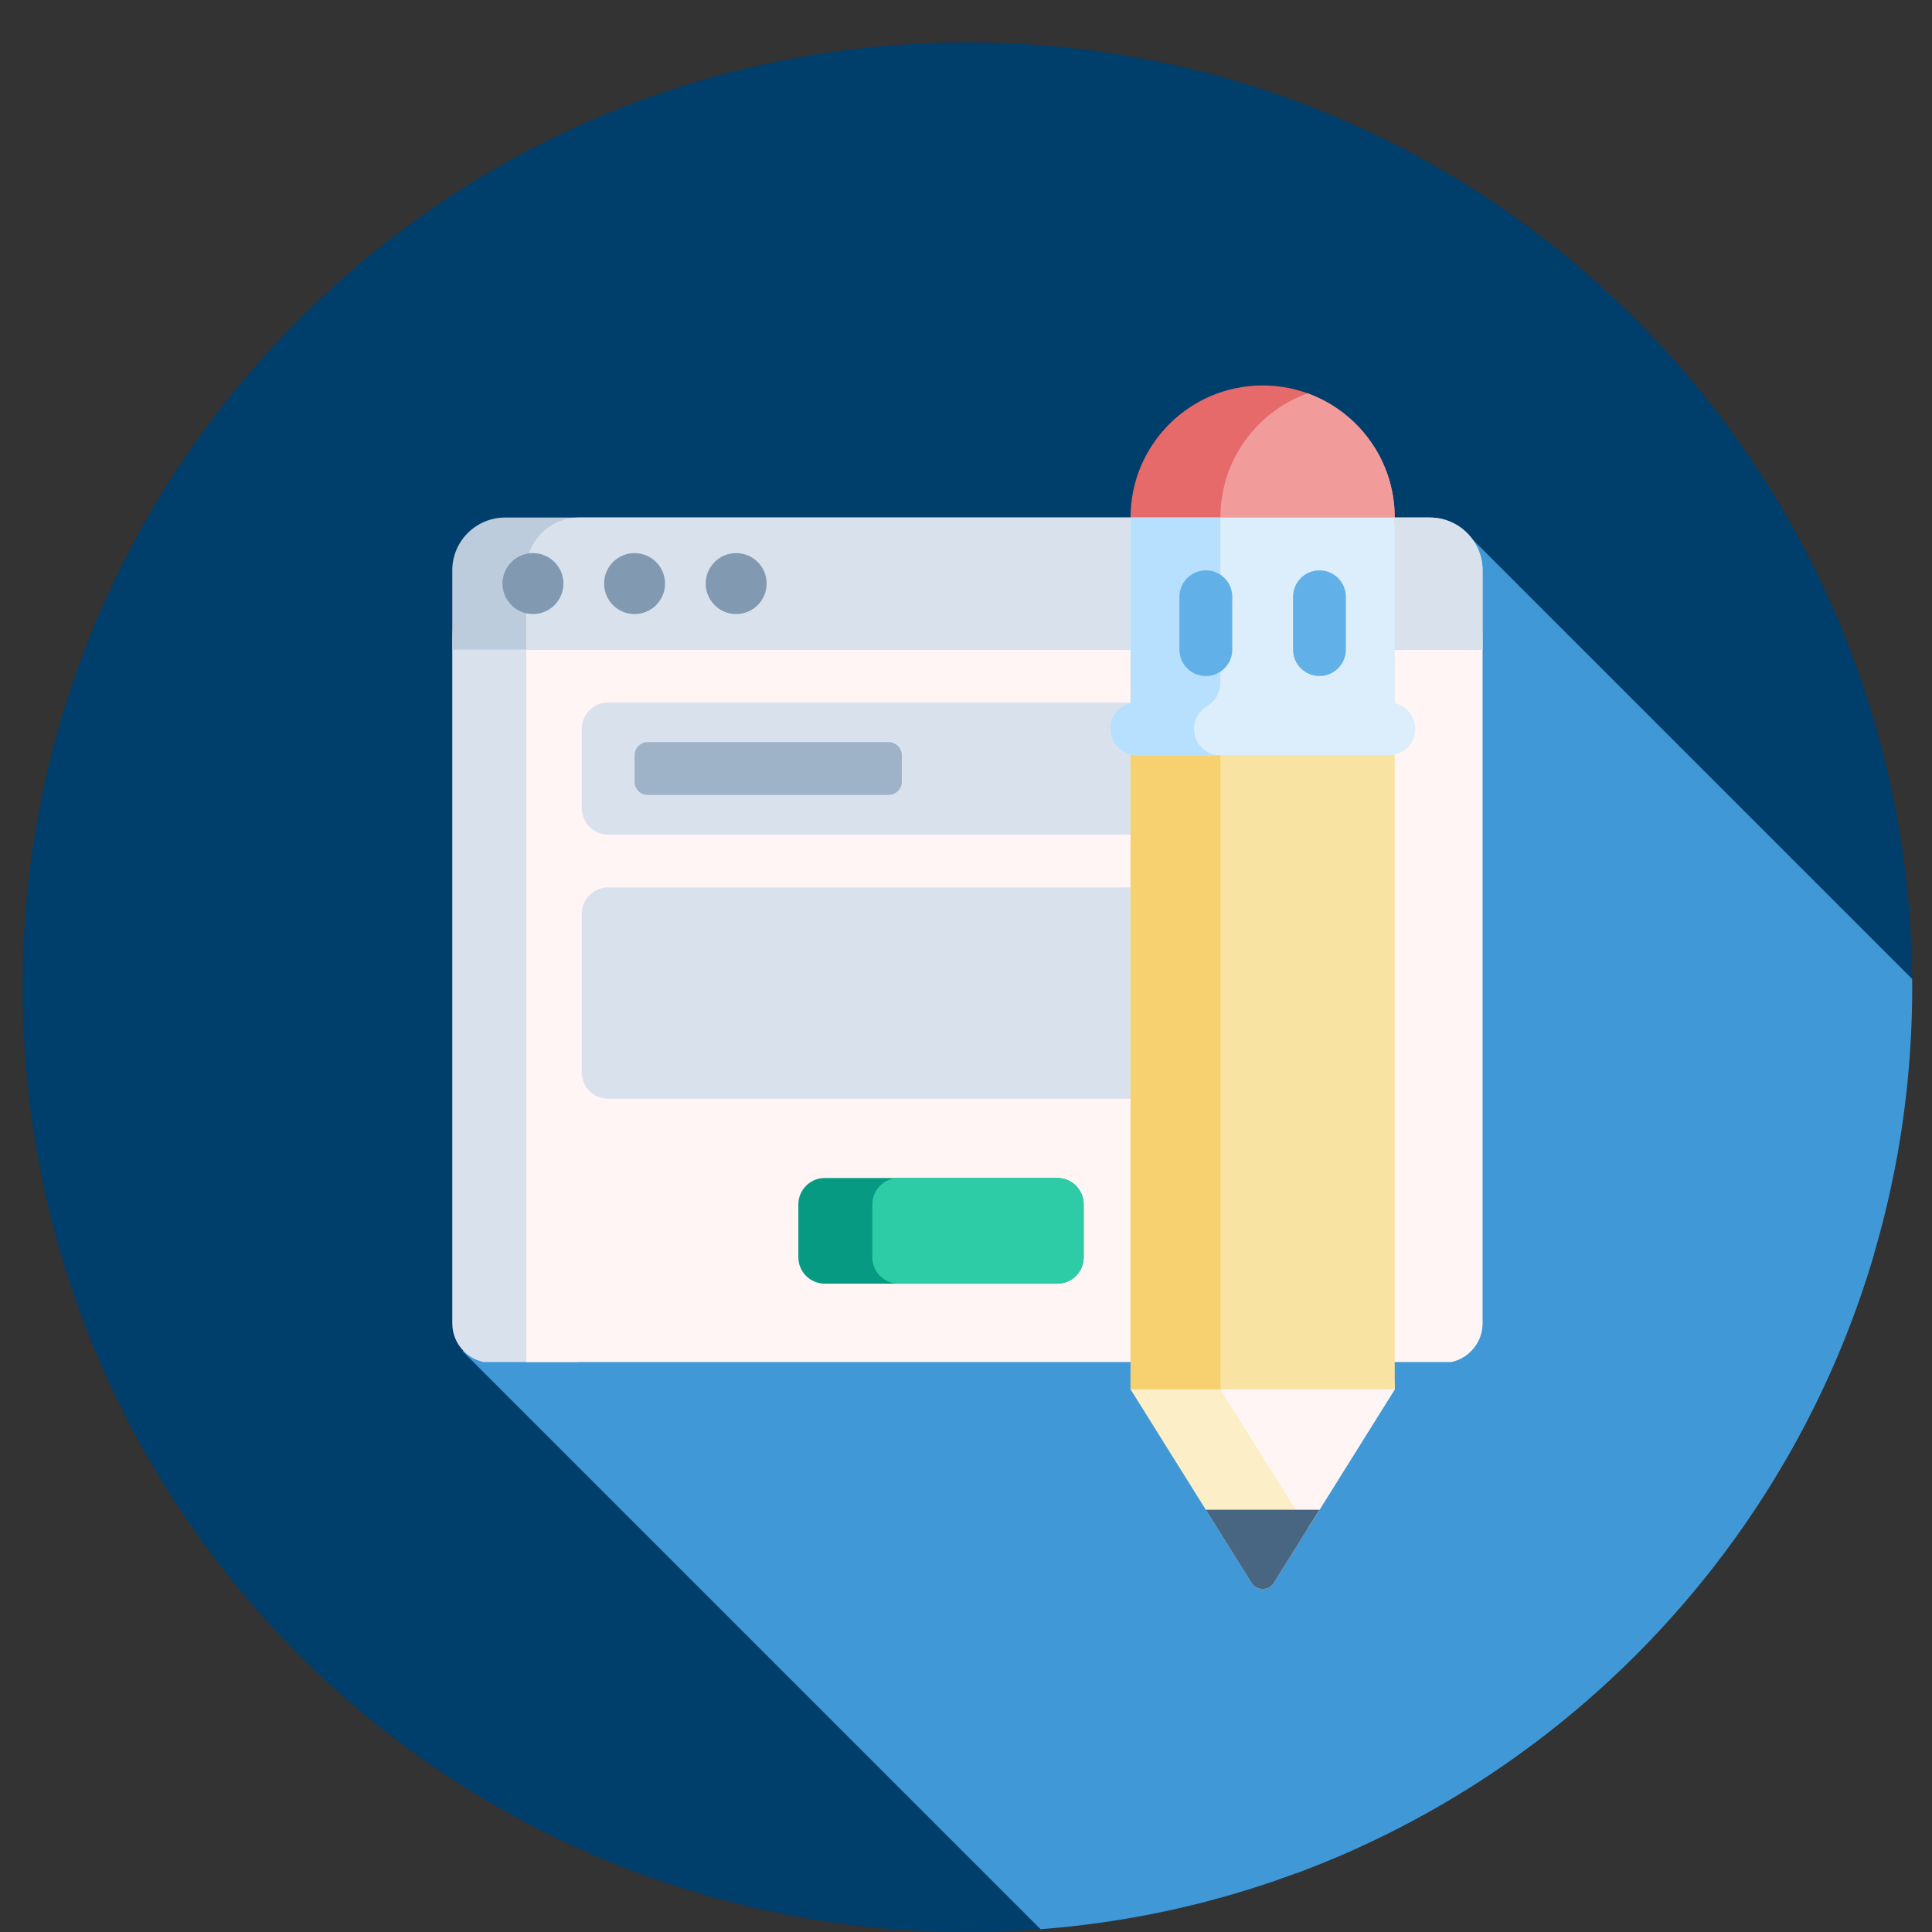 <?xml version="1.0" encoding="UTF-8" standalone="no"?><!DOCTYPE svg PUBLIC "-//W3C//DTD SVG 1.1//EN" "http://www.w3.org/Graphics/SVG/1.1/DTD/svg11.dtd"><svg width="100%" height="100%" viewBox="0 0 512 512" version="1.1" xmlns="http://www.w3.org/2000/svg" xmlns:xlink="http://www.w3.org/1999/xlink" xml:space="preserve" xmlns:serif="http://www.serif.com/" style="fill-rule:evenodd;clip-rule:evenodd;stroke-linejoin:round;stroke-miterlimit:1.414;"><rect x="0" y="0" width="512" height="512" fill="#333333" stroke="none"/><path d="M506.758,261.621c0,138.281 -112.098,250.379 -250.379,250.379c-138.281,0 -250.379,-112.098 -250.379,-250.379c0,-138.281 112.098,-250.379 250.379,-250.379c138.281,0 250.379,112.098 250.379,250.379Z" style="fill:#003e6b;fill-rule:nonzero;"/><clipPath id="_clip1"><path d="M506.758,261.621c0,138.281 -112.098,250.379 -250.379,250.379c-138.281,0 -250.379,-112.098 -250.379,-250.379c0,-138.281 112.098,-250.379 250.379,-250.379c138.281,0 250.379,112.098 250.379,250.379Z" clip-rule="nonzero"/></clipPath><g clip-path="url(#_clip1)"><path d="M767.468,520.171l-378.984,-378.984l-199.959,199.96l378.983,378.983l199.96,-199.959Z" style="fill:#4098d7;"/><path d="M701.559,537.142l-378.983,-378.984l-199.96,199.96l378.984,378.983l199.959,-199.959Z" style="fill:#4098d7;"/></g><g><clipPath id="_clip2"><rect x="119.858" y="158.158" width="41.307" height="202.798"/></clipPath><g clip-path="url(#_clip2)"><path d="M150.662,361.189l-20.303,0c-5.799,0 -10.501,-4.701 -10.501,-10.503l0,-182.027c0,-5.799 4.702,-10.501 10.501,-10.501l20.303,0c5.802,0 10.503,4.702 10.503,10.501l0,182.027c0,5.802 -4.701,10.503 -10.503,10.503Z" style="fill:#d9e2ec;fill-rule:nonzero;"/></g><clipPath id="_clip3"><rect x="139.46" y="158.158" width="253.44" height="202.798"/></clipPath><g clip-path="url(#_clip3)"><path d="M392.9,168.659l0,182.027c0,5.802 -4.702,10.503 -10.501,10.503l-198.597,0l-13.629,20.443c-6.064,9.098 -16.276,14.563 -27.21,14.563c-1.935,0 -3.503,-1.568 -3.503,-3.501l0,-224.035c0,-5.799 4.702,-10.501 10.504,-10.501l232.435,0c5.799,0 10.501,4.702 10.501,10.501Z" style="fill:#fff5f5;fill-rule:nonzero;"/></g><path d="M364.196,193.164l0,21.001c0,3.867 -3.136,7.003 -7.003,7.003l-196.028,0c-3.866,0 -7.003,-3.136 -7.003,-7.003l0,-21.001c0,-3.867 3.137,-7.004 7.003,-7.004l196.028,0c3.867,0 7.003,3.137 7.003,7.004Zm-7.003,42.005l-196.028,0c-3.866,0 -7.003,3.134 -7.003,7.001l0,42.006c0,3.867 3.137,7.003 7.003,7.003l196.028,0c3.867,0 7.003,-3.136 7.003,-7.003l0,-42.006c0,-3.867 -3.136,-7.001 -7.003,-7.001Z" style="fill:#d9e2ec;fill-rule:nonzero;"/><path d="M392.9,151.155l0,21.004l-273.042,0l0,-21.004c0,-7.731 6.27,-14.001 14.001,-14.001l245.04,0c7.733,0 14.001,6.27 14.001,14.001Z" style="fill:#bcccdc;fill-rule:nonzero;"/><path d="M392.9,151.155l0,21.004l-253.44,0l0,-21.004c0,-7.731 6.27,-14.001 14.004,-14.001l225.435,0c7.733,0 14.001,6.27 14.001,14.001Z" style="fill:#d9e2ec;fill-rule:nonzero;"/><path d="M149.316,154.658c0,4.461 -3.615,8.076 -8.076,8.076c-4.464,0 -8.079,-3.615 -8.079,-8.076c0,-4.463 3.615,-8.079 8.079,-8.079c4.461,0 8.076,3.616 8.076,8.079Zm18.85,-8.079c-4.461,0 -8.079,3.618 -8.079,8.079c0,4.461 3.618,8.076 8.079,8.076c4.461,0 8.079,-3.615 8.079,-8.076c0,-4.463 -3.618,-8.079 -8.079,-8.079Zm26.926,0c-4.461,0 -8.079,3.618 -8.079,8.079c0,4.461 3.618,8.076 8.079,8.076c4.461,0 8.079,-3.615 8.079,-8.076c0,-4.461 -3.618,-8.079 -8.079,-8.079Z" style="fill:#829ab1;fill-rule:nonzero;"/><path d="M280.182,340.185l-61.607,0c-3.867,0 -7.004,-3.133 -7.004,-7l0,-14.004c0,-3.864 3.137,-7.001 7.004,-7.001l61.607,0c3.867,0 7.001,3.137 7.001,7.001l0,14.004c0,3.867 -3.134,7 -7.001,7Z" style="fill:#079a82;fill-rule:nonzero;"/><path d="M280.182,340.185l-42.006,0c-3.866,0 -7,-3.133 -7,-7l0,-14.004c0,-3.864 3.134,-7.001 7,-7.001l42.006,0c3.867,0 7.001,3.137 7.001,7.001l0,14.004c0,3.867 -3.134,7 -7.001,7Z" style="fill:#2dcca7;fill-rule:nonzero;"/><path d="M287.183,247.42l0,7.004c0,1.932 -1.566,3.5 -3.5,3.5l-112.017,0c-1.932,0 -3.5,-1.568 -3.5,-3.5l0,-7.004c0,-1.932 1.568,-3.5 3.5,-3.5l112.017,0c1.934,0 3.5,1.568 3.5,3.5Zm-51.691,21.005l-63.826,0c-1.932,0 -3.5,1.568 -3.5,3.5l0,7c0,1.935 1.568,3.501 3.5,3.501l63.826,0c1.933,0 3.501,-1.566 3.501,-3.501l0,-7c0,-1.932 -1.568,-3.5 -3.501,-3.5Z" style="fill:#d9e2ec;fill-rule:nonzero;"/><path d="M168.166,207.165l0,-7.001c0,-1.932 1.568,-3.5 3.5,-3.5l63.826,0c1.933,0 3.501,1.568 3.501,3.5l0,7.001c0,1.932 -1.568,3.5 -3.501,3.5l-63.826,0c-1.932,0 -3.5,-1.568 -3.5,-3.5Z" style="fill:#9fb3c8;fill-rule:nonzero;"/><path d="M369.621,368.19l-32.038,51.259c-1.37,2.192 -4.565,2.192 -5.935,0l-32.038,-51.259c0,-7.734 6.27,-14.004 14.004,-14.004l42.006,0c7.734,0 14.001,6.27 14.001,14.004Z" style="fill:#fcefc7;fill-rule:nonzero;"/><path d="M369.621,368.19l-23.102,36.964l-23.105,-36.964c0,-7.734 6.27,-14.004 14.003,-14.004l18.203,0c7.734,0 14.001,6.27 14.001,14.004Z" style="fill:#fff5f5;fill-rule:nonzero;"/><rect x="299.61" y="175.264" width="70.011" height="192.926" style="fill:#f8e3a3;fill-rule:nonzero;"/><rect x="299.61" y="175.264" width="23.803" height="192.926" style="fill:#f7d070;fill-rule:nonzero;"/><path d="M349.684,400.091l-12.101,19.358c-1.37,2.192 -4.565,2.192 -5.935,0l-12.099,-19.358l30.135,0Z" style="fill:#486581;fill-rule:nonzero;"/><path d="M369.621,137.154c0,11.601 -9.404,21.004 -21.002,21.004l-28.004,0c-11.601,0 -21.005,-9.403 -21.005,-21.004c0,-19.331 15.674,-35.005 35.006,-35.005c19.334,0 35.005,15.674 35.005,35.005Z" style="fill:#e66a6a;fill-rule:nonzero;"/><path d="M346.519,104.228c13.473,4.871 23.102,17.772 23.102,32.926c0,11.601 -9.404,21.004 -21.002,21.004l-4.201,0c-11.601,0 -21.004,-9.403 -21.004,-21.004c0,-15.154 9.631,-28.055 23.105,-32.926Z" style="fill:#f29b9b;fill-rule:nonzero;"/><path d="M375.048,193.164c0,3.867 -3.134,7 -7.001,7l-66.861,0c-3.866,0 -7,-3.133 -7,-7c0,-3.324 2.317,-6.102 5.424,-6.816l0,-49.194l70.011,0l0,49.194c3.107,0.714 5.427,3.492 5.427,6.816Z" style="fill:#dceefb;fill-rule:nonzero;"/><path d="M316.413,193.164c0,3.867 3.134,7 7.001,7l-22.011,0c-3.714,0 -6.947,-2.802 -7.201,-6.508c-0.243,-3.54 2.149,-6.559 5.408,-7.308l0,-49.194l23.804,0l0,43.887c0,2.518 -1.373,4.806 -3.543,6.083c-2.069,1.215 -3.458,3.465 -3.458,6.04Z" style="fill:#b6e0fe;fill-rule:nonzero;"/><path d="M326.566,158.158l0,14.001c0,3.867 -3.136,7.001 -7.003,7.001c-3.867,0 -7.001,-3.134 -7.001,-7.001l0,-14.001c0,-3.866 3.134,-7.003 7.001,-7.003c3.867,0 7.003,3.137 7.003,7.003Zm23.102,-7.003c-3.867,0 -7,3.137 -7,7.003l0,14.001c0,3.867 3.133,7.001 7,7.001c3.867,0 7.001,-3.134 7.001,-7.001l0,-14.001c0,-3.866 -3.134,-7.003 -7.001,-7.003Z" style="fill:#62b0e8;fill-rule:nonzero;"/></g></svg>